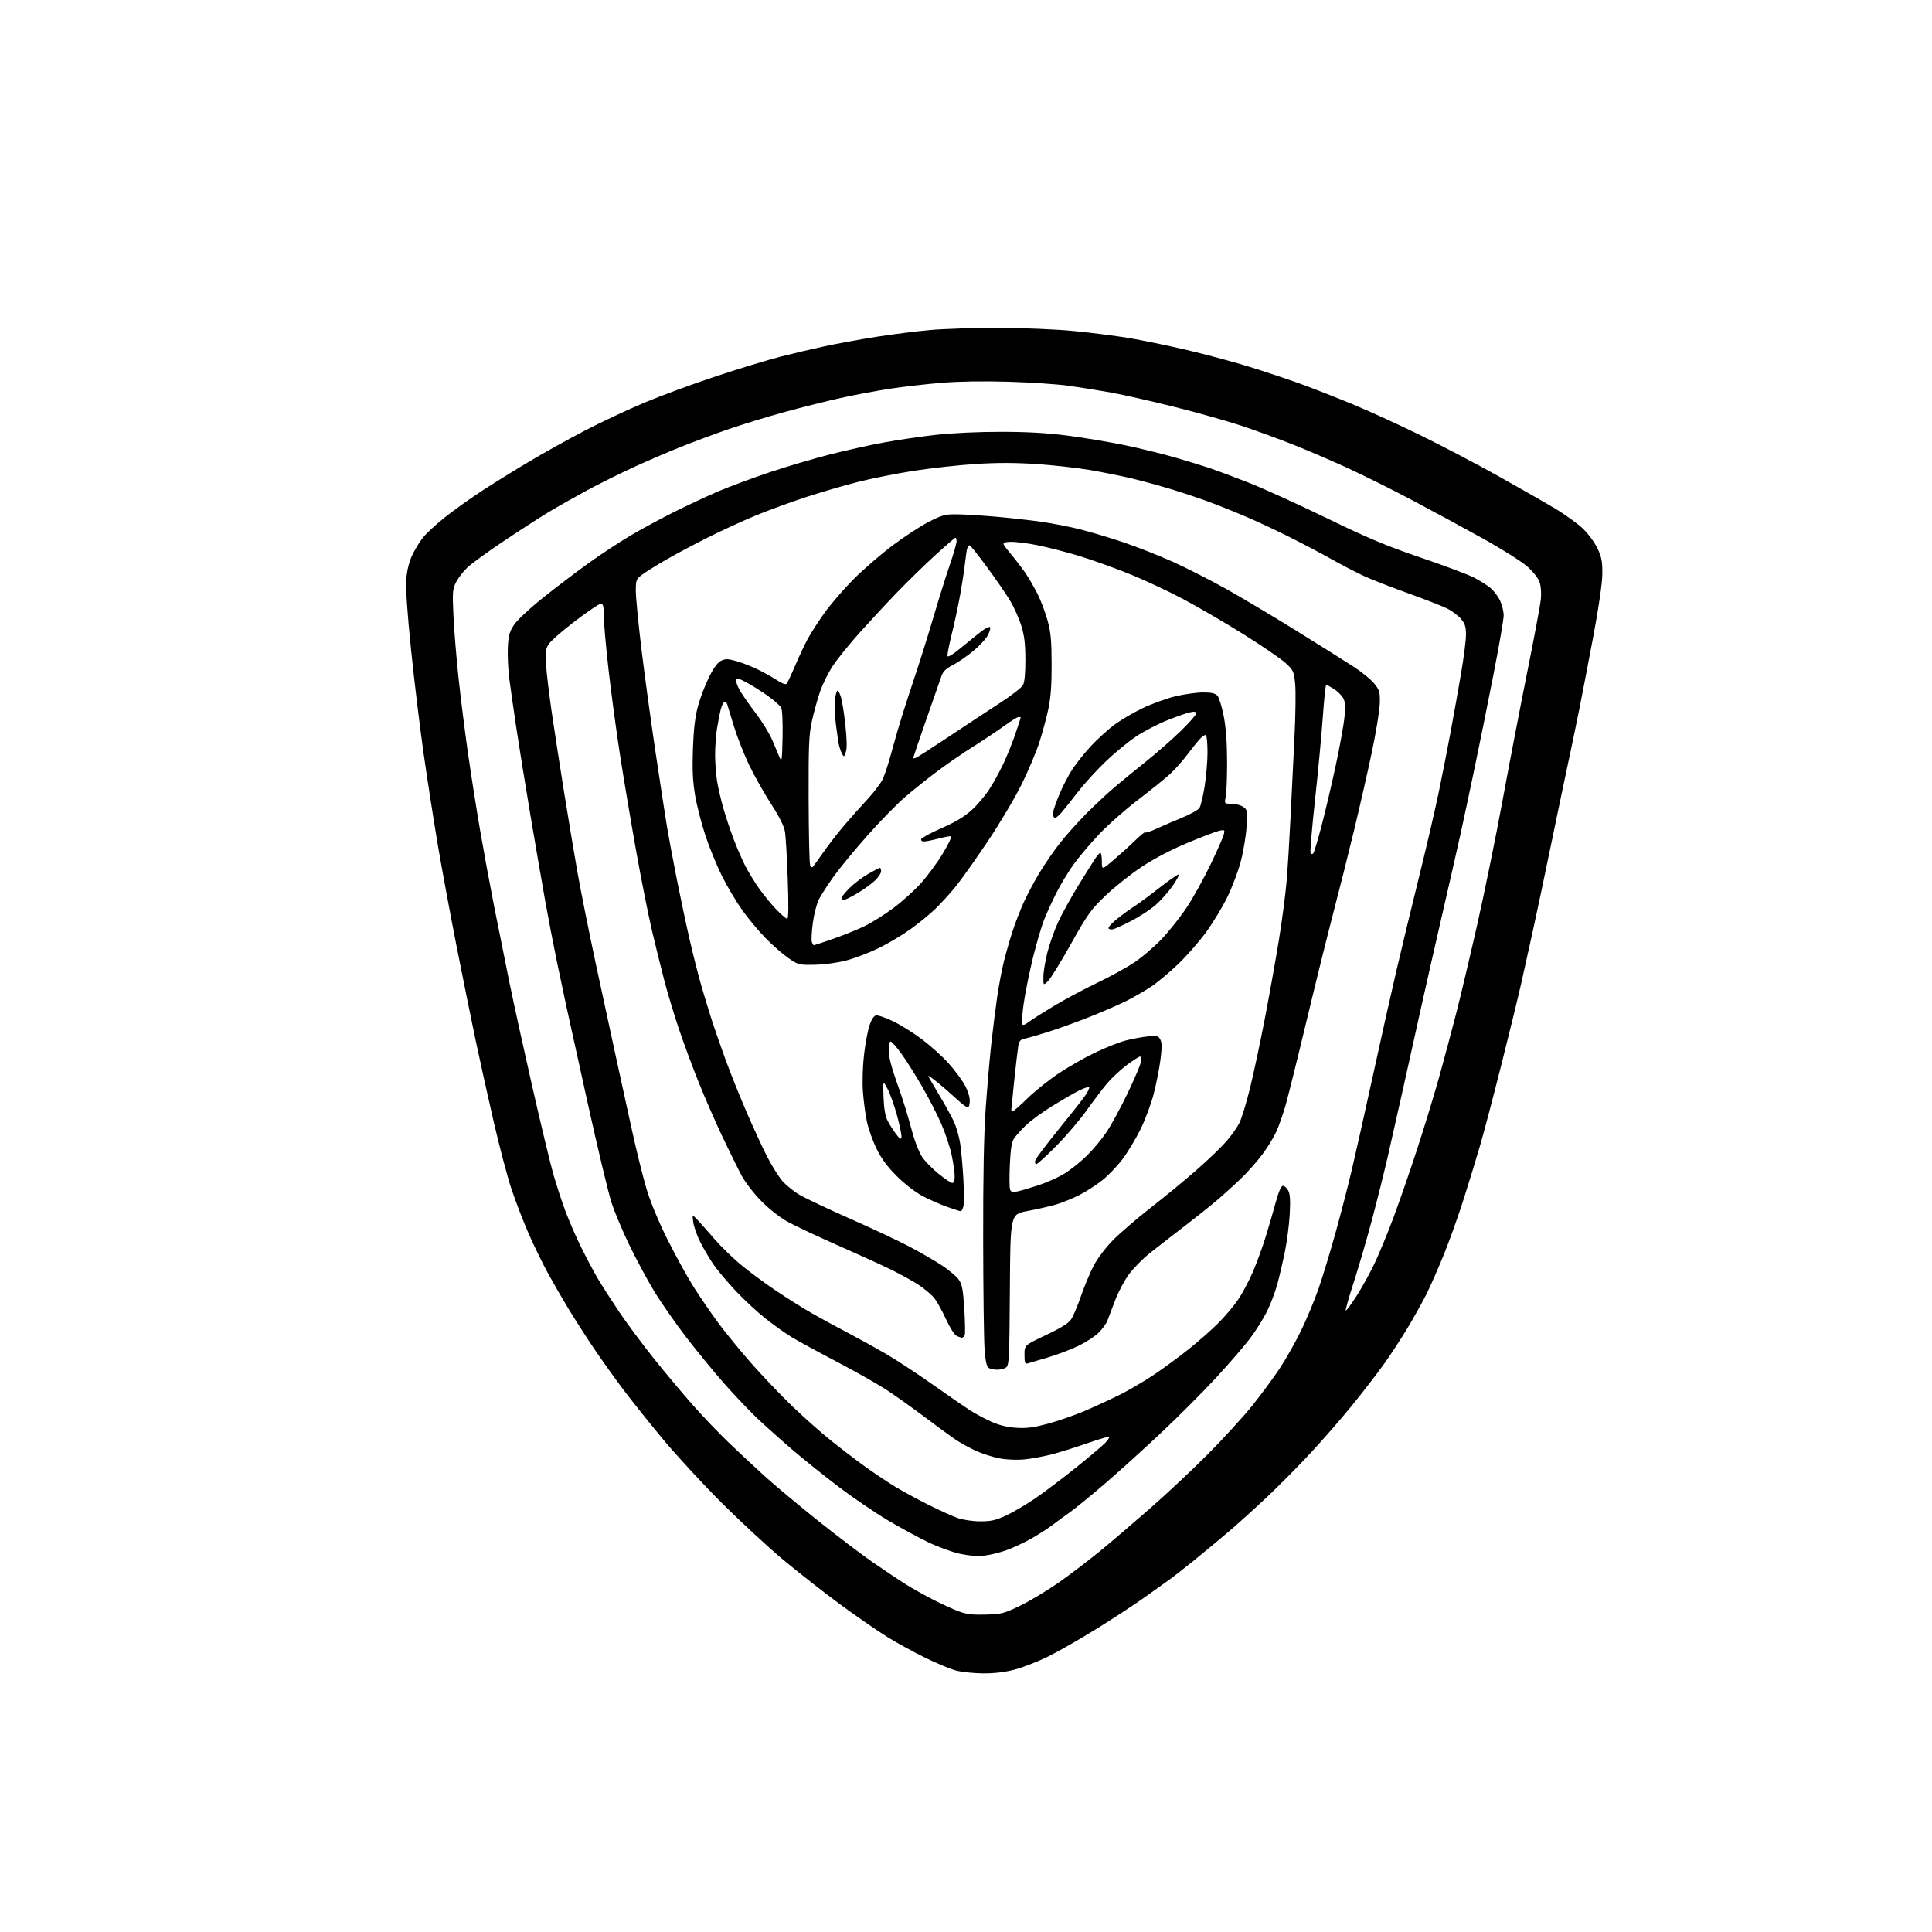 <?xml version="1.0" encoding="UTF-8" standalone="no"?>
<svg 
  version="1.1" 
  xmlns="http://www.w3.org/2000/svg" 
  xmlns:xlink="http://www.w3.org/1999/xlink" 
  xmlns:svg="http://www.w3.org/2000/svg"
  xmlns:rdf="http://www.w3.org/1999/02/22-rdf-syntax-ns#"
  xmlns:cc="http://creativecommons.org/ns#"
  xmlns:dc="http://purl.org/dc/elements/1.1/"
  viewBox="0 0 1024 1024"
  width="1024"
  height="1024"
>
<style>svg {background-color: white; }</style>"
<path stroke="none" fill="black" fill-rule="evenodd" d="M521.09,886.91C516.37,886.87 510.12,886.25 507.21,885.55C504.30,884.85 496.87,881.80 490.70,878.79C484.53,875.78 475.31,870.73 470.20,867.57C465.10,864.42 453.86,856.63 445.21,850.28C436.57,843.92 422.98,833.27 415.01,826.61C407.04,819.95 392.40,806.40 382.47,796.50C372.54,786.60 358.43,771.30 351.12,762.50C343.81,753.70 334.13,741.55 329.60,735.50C325.07,729.45 318.13,719.67 314.17,713.77C310.21,707.86 304.44,698.86 301.35,693.77C298.25,688.67 293.32,680.13 290.40,674.80C287.48,669.46 282.80,659.84 280.01,653.43C277.22,647.01 273.19,636.53 271.06,630.13C268.92,623.73 264.70,607.70 261.66,594.50C258.62,581.30 254.33,561.95 252.12,551.50C249.91,541.05 245.35,518.55 241.99,501.50C238.63,484.45 234.13,460.15 231.99,447.50C229.86,434.85 226.50,413.25 224.54,399.50C222.57,385.75 219.58,361.00 217.88,344.50C215.92,325.42 214.99,311.87 215.32,307.26C215.66,302.58 216.73,298.08 218.36,294.53C219.74,291.52 222.36,287.19 224.18,284.92C226.01,282.64 231.32,277.74 236.00,274.02C240.68,270.29 249.68,263.90 256.00,259.80C262.32,255.71 273.57,248.74 281.00,244.33C288.43,239.91 301.48,232.67 310.00,228.23C318.52,223.79 332.70,217.13 341.50,213.44C350.30,209.74 367.40,203.44 379.50,199.44C391.60,195.44 406.90,190.78 413.50,189.09C420.10,187.40 430.82,184.88 437.31,183.49C443.81,182.10 455.96,179.88 464.31,178.55C472.67,177.22 485.57,175.59 493.00,174.93C500.43,174.27 516.85,173.75 529.50,173.78C542.57,173.82 559.62,174.53 569.00,175.44C578.08,176.32 591.12,177.97 598.00,179.10C604.88,180.23 618.83,183.11 629.00,185.49C639.17,187.87 654.25,191.93 662.50,194.50C670.75,197.07 682.97,201.15 689.65,203.57C696.33,206.00 708.93,210.95 717.65,214.57C726.37,218.20 742.50,225.60 753.50,231.01C764.50,236.41 782.50,245.86 793.50,251.99C804.50,258.13 818.16,265.92 823.85,269.31C829.55,272.70 836.48,277.71 839.25,280.44C842.02,283.17 845.44,287.90 846.84,290.95C848.94,295.55 849.36,297.88 849.25,304.50C849.18,309.23 847.29,322.31 844.62,336.50C842.15,349.70 838.78,367.25 837.13,375.50C835.48,383.75 832.73,397.02 831.01,405.00C829.29,412.98 825.25,432.32 822.02,448.00C818.79,463.68 814.51,483.93 812.52,493.00C810.53,502.07 807.74,514.67 806.32,521.00C804.91,527.33 800.22,546.55 795.90,563.71C791.58,580.88 786.43,600.46 784.45,607.21C782.48,613.97 778.60,626.66 775.82,635.40C773.05,644.15 768.32,657.38 765.32,664.81C762.32,672.24 758.11,681.80 755.97,686.06C753.83,690.31 749.28,698.45 745.86,704.15C742.44,709.84 736.73,718.55 733.16,723.50C729.59,728.45 722.27,737.93 716.89,744.56C711.51,751.19 701.74,762.44 695.16,769.56C688.58,776.68 677.87,787.51 671.35,793.63C664.83,799.75 655.86,807.85 651.42,811.63C646.97,815.41 638.92,822.10 633.52,826.50C628.12,830.90 621.78,835.85 619.43,837.50C617.09,839.15 611.42,843.20 606.83,846.50C602.25,849.80 591.09,857.13 582.03,862.78C572.97,868.44 561.00,875.30 555.43,878.04C549.86,880.77 541.79,883.90 537.49,885.00C532.43,886.30 526.66,886.97 521.09,886.91zM522.52,855.76C530.96,855.52 532.15,855.20 541.02,850.88C546.23,848.34 555.40,842.81 561.39,838.60C567.37,834.38 577.05,827.02 582.89,822.23C588.72,817.44 600.70,807.22 609.50,799.53C618.30,791.83 632.14,778.85 640.25,770.69C648.36,762.53 658.87,751.04 663.59,745.17C668.31,739.30 674.85,730.46 678.13,725.52C681.40,720.58 686.50,711.58 689.47,705.52C692.44,699.46 696.66,689.33 698.86,683.00C701.05,676.67 705.09,663.40 707.84,653.50C710.59,643.60 714.43,628.75 716.38,620.50C718.34,612.25 723.32,589.98 727.47,571.00C731.61,552.02 737.30,526.60 740.12,514.50C742.94,502.40 748.34,480.03 752.12,464.79C755.90,449.55 760.56,429.53 762.48,420.29C764.40,411.06 767.31,396.30 768.94,387.50C770.57,378.70 773.05,364.79 774.45,356.59C775.85,348.39 777.00,339.32 777.00,336.42C777.00,332.19 776.48,330.54 774.37,328.03C772.92,326.31 769.66,323.85 767.12,322.57C764.58,321.29 755.30,317.66 746.50,314.50C737.70,311.35 727.28,307.29 723.34,305.49C719.40,303.69 711.75,299.73 706.34,296.70C700.93,293.67 691.10,288.47 684.50,285.15C677.90,281.84 668.23,277.25 663.00,274.97C657.77,272.68 648.89,269.05 643.25,266.91C637.61,264.76 627.71,261.40 621.25,259.43C614.79,257.47 605.00,254.80 599.50,253.49C594.00,252.19 584.10,250.21 577.50,249.09C570.90,247.97 558.30,246.57 549.50,245.97C538.23,245.21 528.68,245.19 517.22,245.92C508.26,246.49 493.41,248.12 484.22,249.56C475.02,250.99 461.59,253.67 454.37,255.52C447.15,257.37 434.88,260.96 427.11,263.50C419.33,266.04 407.46,270.38 400.73,273.15C394.00,275.91 382.43,281.23 375.00,284.96C367.57,288.69 357.45,294.10 352.50,296.96C347.55,299.83 342.04,303.28 340.25,304.64C337.20,306.95 337.00,307.48 337.00,313.30C337.01,316.71 338.36,330.62 340.00,344.21C341.65,357.80 345.03,382.55 347.53,399.21C350.02,415.87 352.74,433.55 353.57,438.50C354.39,443.45 356.67,455.60 358.62,465.50C360.58,475.40 363.73,490.25 365.63,498.50C367.53,506.75 370.41,518.00 372.02,523.50C373.63,529.00 376.04,536.88 377.37,541.00C378.69,545.12 381.88,554.28 384.45,561.35C387.02,568.41 392.07,581.01 395.66,589.35C399.26,597.68 404.19,608.37 406.62,613.09C409.05,617.82 412.64,623.56 414.59,625.84C416.55,628.12 420.70,631.49 423.82,633.31C426.95,635.14 438.95,640.81 450.50,645.91C462.05,651.01 476.23,657.68 482.00,660.72C487.77,663.76 495.53,668.24 499.22,670.68C502.92,673.12 506.92,676.49 508.11,678.16C509.91,680.69 510.41,683.31 511.09,693.66C511.53,700.51 511.64,706.76 511.34,707.56C511.04,708.35 510.35,709.00 509.83,709.00C509.30,709.00 507.97,708.52 506.88,707.94C505.79,707.35 503.32,703.43 501.41,699.23C499.50,695.03 496.76,690.06 495.33,688.19C493.90,686.32 489.98,683.00 486.62,680.83C483.25,678.65 476.23,674.82 471.00,672.31C465.77,669.79 453.14,664.05 442.91,659.55C432.69,655.04 421.22,649.63 417.41,647.52C413.36,645.27 407.61,640.75 403.50,636.59C399.55,632.59 394.99,626.67 393.03,623.00C391.12,619.42 386.57,610.20 382.91,602.50C379.26,594.80 373.57,581.75 370.25,573.50C366.94,565.25 362.20,552.42 359.71,545.00C357.22,537.58 353.83,526.33 352.18,520.00C350.53,513.67 347.58,501.75 345.62,493.50C343.67,485.25 339.82,465.90 337.08,450.50C334.33,435.10 330.49,412.21 328.54,399.63C326.60,387.05 323.88,366.80 322.50,354.63C321.13,342.46 320.00,329.69 320.00,326.25C320.00,321.24 319.69,320.00 318.43,320.00C317.57,320.00 311.43,324.14 304.80,329.19C298.16,334.25 291.86,339.76 290.80,341.44C289.14,344.06 288.94,345.68 289.43,352.64C289.74,357.11 291.10,368.40 292.46,377.71C293.81,387.02 296.76,406.08 299.01,420.07C301.26,434.06 304.44,453.14 306.09,462.47C307.74,471.80 311.97,492.95 315.49,509.47C319.02,525.99 323.74,547.83 325.98,558.00C328.22,568.17 332.10,585.94 334.61,597.47C337.11,609.00 340.72,623.62 342.62,629.97C344.76,637.13 348.99,647.36 353.78,656.96C358.03,665.46 364.27,676.79 367.66,682.14C371.04,687.50 376.99,696.16 380.87,701.39C384.75,706.62 392.60,716.21 398.32,722.70C404.04,729.19 413.62,739.24 419.61,745.03C425.60,750.83 435.00,759.17 440.50,763.58C446.00,767.99 454.32,774.33 459.00,777.67C463.68,781.01 470.60,785.64 474.39,787.95C478.19,790.26 486.06,794.55 491.89,797.47C497.73,800.39 504.75,803.58 507.50,804.55C510.39,805.56 515.45,806.31 519.50,806.33C525.25,806.35 527.70,805.80 533.22,803.26C536.91,801.55 543.89,797.44 548.74,794.13C553.58,790.81 563.38,783.40 570.52,777.67C577.66,771.93 584.59,766.06 585.92,764.62C587.25,763.18 588.13,761.80 587.88,761.54C587.62,761.29 582.26,762.87 575.95,765.07C569.65,767.27 561.12,769.92 557.00,770.96C552.88,772.00 546.58,773.15 543.00,773.51C539.24,773.90 533.78,773.69 530.05,773.01C526.51,772.37 520.80,770.57 517.36,769.01C513.93,767.46 508.96,764.71 506.31,762.92C503.67,761.13 496.26,755.70 489.85,750.87C483.44,746.04 474.38,739.60 469.72,736.56C465.06,733.52 453.21,726.82 443.38,721.67C433.54,716.52 422.85,710.69 419.62,708.73C416.38,706.76 410.15,702.33 405.78,698.89C401.41,695.45 394.22,688.77 389.80,684.06C385.38,679.35 380.08,673.02 378.02,670.00C375.96,666.98 372.87,661.72 371.16,658.33C369.45,654.93 367.78,650.21 367.44,647.83C366.84,643.50 366.84,643.50 370.17,647.09C372.00,649.06 375.92,653.49 378.88,656.92C381.84,660.36 387.69,666.09 391.88,669.66C396.07,673.24 404.67,679.64 411.00,683.90C417.32,688.16 426.10,693.68 430.50,696.17C434.90,698.67 443.45,703.31 449.50,706.50C455.55,709.68 464.72,714.75 469.89,717.76C475.05,720.77 486.08,728.02 494.39,733.88C502.70,739.74 511.75,745.97 514.50,747.72C517.26,749.46 522.21,752.10 525.50,753.58C529.45,755.35 533.90,756.43 538.51,756.75C544.00,757.13 547.63,756.67 555.25,754.64C560.60,753.22 569.37,750.19 574.74,747.91C580.11,745.62 588.55,741.73 593.50,739.25C598.45,736.78 606.55,732.03 611.50,728.71C616.45,725.39 624.77,719.28 630.00,715.12C635.23,710.97 642.45,704.59 646.05,700.94C649.66,697.29 654.37,691.65 656.52,688.40C658.68,685.16 662.09,678.67 664.11,674.00C666.12,669.33 669.15,661.00 670.84,655.50C672.54,650.00 674.97,641.67 676.24,637.00C677.79,631.35 679.05,628.50 680.00,628.50C680.79,628.50 682.04,629.62 682.78,631.00C683.76,632.83 683.98,636.18 683.58,643.53C683.29,649.04 682.13,658.04 681.00,663.53C679.88,669.01 678.07,676.78 676.97,680.80C675.88,684.81 673.43,691.23 671.54,695.06C669.65,698.88 665.61,705.32 662.57,709.36C659.53,713.40 651.39,722.82 644.48,730.30C637.58,737.78 624.52,750.85 615.47,759.36C606.43,767.87 593.06,779.96 585.76,786.24C578.47,792.53 570.02,799.42 567.00,801.57C563.98,803.72 559.57,806.93 557.20,808.71C554.84,810.50 549.92,813.63 546.26,815.67C542.60,817.72 536.88,820.38 533.54,821.59C530.20,822.81 525.00,824.10 521.98,824.47C518.38,824.92 513.92,824.61 509.00,823.58C504.88,822.72 497.23,819.95 492.00,817.43C486.77,814.91 477.18,809.70 470.68,805.85C464.18,802.00 452.70,794.22 445.18,788.55C437.66,782.88 426.37,773.84 420.10,768.48C413.84,763.11 405.37,755.54 401.28,751.66C397.20,747.79 389.45,739.64 384.07,733.56C378.68,727.48 369.52,716.32 363.71,708.77C357.91,701.22 350.19,690.12 346.56,684.10C342.94,678.08 337.07,667.16 333.52,659.83C329.97,652.50 325.73,642.37 324.09,637.33C322.45,632.28 316.80,608.66 311.53,584.83C306.26,561.00 301.07,537.45 299.99,532.50C298.92,527.55 296.69,516.98 295.03,509.00C293.37,501.02 290.65,486.85 288.97,477.50C287.29,468.15 283.72,447.45 281.04,431.50C278.36,415.55 275.01,394.85 273.62,385.50C272.22,376.15 270.56,364.53 269.93,359.68C269.31,354.83 268.97,347.41 269.17,343.18C269.49,336.69 270.01,334.81 272.53,331.06C274.22,328.52 281.01,322.22 288.35,316.38C295.42,310.75 306.32,302.49 312.58,298.03C318.83,293.57 328.46,287.24 333.97,283.97C339.48,280.69 349.78,275.12 356.85,271.58C363.92,268.03 374.61,263.04 380.60,260.47C386.60,257.91 398.88,253.34 407.90,250.33C416.92,247.31 431.22,243.08 439.67,240.93C448.12,238.77 460.99,235.91 468.27,234.56C475.55,233.22 488.02,231.39 496.00,230.49C504.70,229.52 518.50,228.87 530.50,228.88C544.72,228.89 555.00,229.48 566.07,230.92C574.64,232.03 588.24,234.32 596.30,235.99C604.36,237.67 616.46,240.64 623.20,242.60C629.94,244.56 638.16,247.08 641.47,248.20C644.79,249.32 653.80,252.70 661.50,255.70C669.20,258.71 687.88,267.18 703.00,274.52C725.20,285.31 734.81,289.34 752.83,295.47C765.12,299.64 777.76,304.37 780.94,305.97C784.11,307.57 788.18,310.12 789.99,311.65C791.80,313.17 794.11,316.24 795.12,318.46C796.13,320.68 796.97,324.14 796.98,326.15C796.99,328.16 794.54,342.33 791.54,357.65C788.54,372.97 784.06,395.18 781.58,407.00C779.11,418.82 775.74,434.57 774.11,442.00C772.47,449.43 768.23,468.10 764.68,483.50C761.12,498.90 755.92,521.85 753.10,534.50C750.29,547.15 745.99,566.50 743.55,577.50C741.11,588.50 737.51,604.48 735.55,613.00C733.58,621.52 729.76,636.83 727.04,647.00C724.33,657.17 720.02,671.94 717.46,679.82C714.90,687.69 713.02,694.35 713.28,694.61C713.54,694.87 716.12,691.39 719.02,686.88C721.91,682.36 726.21,674.58 728.57,669.58C730.93,664.59 735.32,653.98 738.32,646.00C741.32,638.02 747.02,621.60 750.98,609.50C754.93,597.40 760.35,579.62 763.02,570.00C765.68,560.38 769.65,545.52 771.84,537.00C774.03,528.48 778.99,507.55 782.86,490.50C786.73,473.45 792.84,443.52 796.43,424.00C800.03,404.48 805.91,373.88 809.51,356.00C813.10,338.12 816.32,320.98 816.65,317.90C817.01,314.55 816.77,310.84 816.05,308.66C815.33,306.46 812.76,303.16 809.50,300.27C806.55,297.64 795.91,290.93 785.82,285.34C775.75,279.74 758.88,270.60 748.34,265.02C737.81,259.44 722.28,251.72 713.84,247.86C705.40,244.01 692.42,238.44 685.00,235.50C677.58,232.56 665.42,228.13 658.00,225.66C650.58,223.19 634.60,218.69 622.50,215.67C610.40,212.64 595.33,209.23 589.00,208.09C582.67,206.94 572.55,205.32 566.50,204.47C560.45,203.63 546.00,202.66 534.39,202.33C521.14,201.94 507.92,202.16 498.89,202.91C490.97,203.57 478.73,204.98 471.68,206.04C464.63,207.11 452.71,209.35 445.18,211.03C437.66,212.70 424.30,216.06 415.50,218.48C406.70,220.90 393.63,224.90 386.45,227.37C379.28,229.83 367.80,234.09 360.95,236.83C354.10,239.56 342.65,244.49 335.50,247.78C328.35,251.07 317.32,256.56 311.00,259.97C304.68,263.39 295.68,268.48 291.00,271.29C286.32,274.11 275.52,281.07 267.00,286.78C258.48,292.48 249.77,298.81 247.67,300.83C245.56,302.85 242.90,306.30 241.77,308.49C239.89,312.14 239.76,313.63 240.32,325.99C240.65,333.42 241.85,348.27 243.00,359.00C244.14,369.73 246.40,387.73 248.01,399.01C249.62,410.30 252.52,428.75 254.45,440.01C256.39,451.28 259.75,469.50 261.92,480.50C264.09,491.50 267.71,509.50 269.96,520.50C272.21,531.50 277.67,556.38 282.09,575.80C286.51,595.21 291.46,615.87 293.10,621.69C294.74,627.52 297.69,636.61 299.66,641.89C301.64,647.18 305.49,656.00 308.23,661.50C310.97,667.00 314.80,674.20 316.74,677.50C318.68,680.80 323.65,688.56 327.78,694.74C331.91,700.92 340.20,712.11 346.20,719.61C352.20,727.11 361.52,738.26 366.91,744.37C372.31,750.49 380.96,759.55 386.13,764.50C391.30,769.45 399.80,777.38 405.01,782.13C410.23,786.88 422.87,797.45 433.09,805.63C443.32,813.81 456.60,823.89 462.59,828.04C468.59,832.19 476.45,837.43 480.06,839.69C483.67,841.94 490.32,845.68 494.85,847.98C499.38,850.29 505.42,853.04 508.29,854.10C512.28,855.57 515.61,855.96 522.52,855.76zM528.56,725.98C526.88,725.98 524.83,725.54 524.01,725.03C522.97,724.37 522.31,721.43 521.85,715.29C521.48,710.46 521.14,684.23 521.10,657.00C521.04,623.01 521.47,601.08 522.47,587.00C523.27,575.73 524.62,560.22 525.47,552.55C526.33,544.88 527.72,533.85 528.57,528.05C529.42,522.25 531.01,513.90 532.10,509.50C533.20,505.10 535.26,497.90 536.70,493.50C538.13,489.10 540.80,482.21 542.63,478.18C544.45,474.16 548.26,467.03 551.09,462.35C553.92,457.67 558.85,450.54 562.06,446.51C565.26,442.47 571.40,435.63 575.69,431.30C579.99,426.97 586.65,420.74 590.50,417.46C594.35,414.17 601.95,407.94 607.38,403.62C612.82,399.29 621.03,392.10 625.63,387.63C630.23,383.16 634.00,378.90 634.00,378.17C634.00,377.19 633.14,377.03 630.75,377.54C628.96,377.92 623.48,379.84 618.57,381.80C613.66,383.75 606.23,387.63 602.07,390.40C597.91,393.18 590.61,399.19 585.86,403.77C581.10,408.34 574.58,415.50 571.36,419.68C568.14,423.86 564.22,428.79 562.65,430.64C561.08,432.48 559.39,433.74 558.90,433.44C558.40,433.13 558.01,432.12 558.02,431.19C558.03,430.26 559.50,425.90 561.29,421.50C563.08,417.10 566.33,410.81 568.52,407.52C570.71,404.23 575.14,398.72 578.37,395.26C581.60,391.81 587.00,386.90 590.37,384.34C593.74,381.79 600.57,377.76 605.54,375.38C610.52,373.01 618.39,370.16 623.04,369.04C627.69,367.93 634.24,367.01 637.60,367.01C642.14,367.00 644.09,367.45 645.27,368.75C646.14,369.71 647.63,374.55 648.59,379.50C649.76,385.49 650.35,393.51 650.38,403.50C650.41,411.75 650.09,420.19 649.67,422.25C648.91,426.00 648.91,426.00 652.73,426.00C654.83,426.00 657.62,426.74 658.92,427.65C661.18,429.24 661.25,429.66 660.68,438.40C660.36,443.41 658.93,451.77 657.52,457.00C656.10,462.23 652.91,470.63 650.42,475.67C647.93,480.72 643.04,488.82 639.55,493.67C636.06,498.53 629.45,506.14 624.86,510.58C620.26,515.02 613.80,520.47 610.50,522.69C607.20,524.91 601.26,528.36 597.31,530.35C593.35,532.34 584.58,536.17 577.81,538.87C571.04,541.56 561.23,545.12 556.00,546.77C550.77,548.43 545.09,550.08 543.37,550.44C540.70,551.01 540.15,551.66 539.65,554.80C539.32,556.84 538.37,565.02 537.53,573.00C536.69,580.98 536.00,587.84 536.00,588.25C536.00,588.66 536.35,589.00 536.78,589.00C537.21,589.00 540.70,585.94 544.53,582.19C548.37,578.44 555.74,572.53 560.93,569.04C566.12,565.55 574.90,560.54 580.43,557.90C585.97,555.26 593.20,552.39 596.50,551.52C599.80,550.66 605.04,549.68 608.14,549.34C613.27,548.79 613.90,548.94 614.98,550.96C615.88,552.65 615.90,555.23 615.04,561.84C614.42,566.60 612.80,574.77 611.43,580.00C610.07,585.23 606.91,593.63 604.42,598.68C601.92,603.73 597.63,610.83 594.89,614.46C592.14,618.09 587.33,623.10 584.19,625.59C581.06,628.09 575.58,631.61 572.00,633.43C568.42,635.25 562.80,637.52 559.50,638.48C556.20,639.43 549.45,640.96 544.50,641.88C535.50,643.55 535.50,643.55 535.25,683.53C535.02,719.69 534.83,723.62 533.30,724.75C532.38,725.44 530.24,725.99 528.56,725.98zM544.75,722.63C543.25,723.06 543.00,722.42 543.00,718.06C543.00,712.99 543.00,712.99 554.32,707.65C562.07,703.99 566.28,701.39 567.65,699.40C568.76,697.81 571.13,692.23 572.92,687.00C574.72,681.77 577.76,674.50 579.68,670.82C581.71,666.93 585.99,661.28 589.94,657.27C593.66,653.49 602.74,645.70 610.10,639.96C617.47,634.22 628.45,625.17 634.50,619.85C640.55,614.53 647.58,607.76 650.12,604.81C652.66,601.86 655.70,597.55 656.87,595.25C658.05,592.94 660.60,584.63 662.53,576.77C664.47,568.92 668.04,552.15 670.46,539.50C672.89,526.85 676.23,508.18 677.88,498.00C679.53,487.82 681.36,473.88 681.94,467.00C682.51,460.12 683.44,445.05 684.00,433.50C684.55,421.95 685.49,402.84 686.08,391.04C686.68,379.23 686.85,366.41 686.47,362.54C685.82,355.89 685.54,355.28 681.49,351.50C679.12,349.30 669.16,342.47 659.35,336.32C649.53,330.18 634.98,321.68 627.00,317.45C619.02,313.22 605.98,307.14 598.00,303.95C590.02,300.76 578.22,296.55 571.76,294.59C565.31,292.64 555.45,290.11 549.87,288.97C544.28,287.83 537.68,287.04 535.21,287.20C530.71,287.50 530.71,287.50 535.68,293.50C538.41,296.80 542.02,301.52 543.69,304.00C545.37,306.48 548.17,311.36 549.94,314.86C551.70,318.35 554.08,324.65 555.23,328.86C556.93,335.04 557.34,339.45 557.38,352.00C557.41,363.37 556.93,369.76 555.60,376.00C554.59,380.68 552.46,388.55 550.86,393.50C549.27,398.45 545.09,408.35 541.58,415.50C538.07,422.65 529.93,436.38 523.48,446.00C517.03,455.62 509.37,466.43 506.44,470.00C503.52,473.57 498.74,478.82 495.82,481.66C492.89,484.50 486.90,489.40 482.50,492.55C478.10,495.70 470.45,500.23 465.50,502.63C460.55,505.03 452.90,507.93 448.50,509.08C443.86,510.29 436.87,511.24 431.88,511.33C423.45,511.50 423.13,511.42 417.88,507.79C414.92,505.75 409.50,501.03 405.84,497.29C402.17,493.56 396.61,486.90 393.48,482.50C390.34,478.10 385.54,470.04 382.80,464.60C380.07,459.15 376.09,449.48 373.97,443.10C371.84,436.72 369.35,427.05 368.43,421.62C367.18,414.20 366.89,408.10 367.26,397.12C367.62,386.77 368.38,380.16 369.88,374.50C371.05,370.10 373.69,363.12 375.75,359.00C378.33,353.84 380.36,351.09 382.27,350.19C384.62,349.07 385.91,349.12 390.72,350.52C393.84,351.43 399.09,353.53 402.38,355.19C405.67,356.85 410.10,359.36 412.22,360.77C414.48,362.26 416.43,362.94 416.92,362.41C417.38,361.91 419.41,357.59 421.44,352.81C423.47,348.03 426.48,341.63 428.12,338.60C429.76,335.56 433.76,329.36 437.00,324.83C440.25,320.29 447.08,312.36 452.20,307.19C457.31,302.02 466.69,293.91 473.02,289.15C479.36,284.39 488.09,278.70 492.43,276.50C499.53,272.89 501.01,272.51 507.40,272.60C511.31,272.65 520.58,273.22 528.00,273.87C535.42,274.52 546.23,275.73 552.00,276.56C557.77,277.38 567.00,279.19 572.50,280.56C578.00,281.94 588.43,285.07 595.67,287.52C602.91,289.97 614.64,294.59 621.72,297.80C628.81,301.01 641.34,307.38 649.55,311.95C657.77,316.53 674.85,326.70 687.50,334.55C700.15,342.41 713.83,351.01 717.91,353.67C721.98,356.32 726.71,360.23 728.41,362.34C731.23,365.86 731.48,366.76 731.32,372.84C731.22,376.50 729.34,388.05 727.14,398.50C724.94,408.95 720.64,427.85 717.58,440.50C714.52,453.15 709.60,472.73 706.64,484.00C703.69,495.27 697.33,520.92 692.52,541.00C687.71,561.08 682.67,581.33 681.33,586.00C679.99,590.67 677.79,596.92 676.44,599.89C675.09,602.85 671.77,608.25 669.06,611.89C666.35,615.52 661.29,621.23 657.81,624.58C654.34,627.92 648.58,633.14 645.00,636.18C641.42,639.21 633.33,645.67 627.00,650.52C620.67,655.38 612.64,661.63 609.15,664.42C605.66,667.22 600.85,672.09 598.47,675.25C596.09,678.42 592.74,684.72 591.02,689.25C589.31,693.79 587.44,698.70 586.86,700.17C586.29,701.64 584.25,704.41 582.33,706.33C580.42,708.25 575.62,711.38 571.67,713.29C567.73,715.21 560.45,717.97 555.50,719.44C550.55,720.92 545.71,722.35 544.75,722.63zM509.23,641.98C508.83,641.97 505.56,640.92 501.96,639.65C498.36,638.38 492.51,635.80 488.96,633.92C485.20,631.94 479.53,627.56 475.41,623.46C470.37,618.45 467.25,614.24 464.64,608.95C462.62,604.85 460.30,598.35 459.48,594.50C458.66,590.65 457.71,583.45 457.36,578.50C457.00,573.35 457.25,565.01 457.95,559.02C458.62,553.25 459.92,546.28 460.83,543.52C461.90,540.31 463.15,538.39 464.31,538.17C465.30,537.98 469.35,539.37 473.31,541.26C477.26,543.14 484.19,547.47 488.70,550.88C493.21,554.28 499.42,559.86 502.51,563.28C505.60,566.69 509.45,571.79 511.07,574.61C512.83,577.70 514.00,581.19 514.00,583.37C514.00,585.37 513.52,587.00 512.94,587.00C512.36,587.00 509.54,584.83 506.69,582.19C503.84,579.54 499.36,575.66 496.75,573.57C494.14,571.47 492.00,569.98 492.00,570.25C492.00,570.52 494.54,574.96 497.65,580.12C500.76,585.28 504.33,591.75 505.60,594.50C506.86,597.25 508.35,602.42 508.90,606.00C509.45,609.58 510.21,617.96 510.59,624.64C510.96,631.32 510.98,637.96 510.62,639.39C510.26,640.83 509.63,641.99 509.23,641.98zM539.25,631.48C541.04,631.10 546.03,629.64 550.33,628.24C554.64,626.83 560.83,624.06 564.08,622.09C567.33,620.12 572.73,615.81 576.07,612.53C579.41,609.25 584.15,603.53 586.61,599.83C589.07,596.13 593.99,587.06 597.54,579.67C601.10,572.29 604.28,564.84 604.63,563.12C605.00,561.25 604.84,560.00 604.22,560.00C603.66,560.00 600.46,562.06 597.11,564.57C593.77,567.09 589.08,571.48 586.69,574.32C584.30,577.17 579.47,583.55 575.96,588.50C572.44,593.45 565.24,601.89 559.96,607.25C554.67,612.61 549.86,617.00 549.27,617.00C548.67,617.00 548.41,616.17 548.67,615.14C548.94,614.12 554.18,607.10 560.33,599.54C566.47,591.97 573.00,583.71 574.83,581.17C576.66,578.63 577.71,576.40 577.15,576.22C576.60,576.03 574.20,576.86 571.82,578.05C569.45,579.24 563.18,582.87 557.89,586.11C552.61,589.35 546.21,594.02 543.68,596.48C541.15,598.94 538.32,602.10 537.40,603.51C536.19,605.36 535.60,609.15 535.23,617.45C534.95,623.72 535.01,629.59 535.36,630.50C535.86,631.79 536.73,632.01 539.25,631.48zM504.74,627.00C505.52,627.00 506.00,625.65 506.00,623.46C506.00,621.51 505.30,616.52 504.44,612.38C503.59,608.23 501.11,600.75 498.94,595.75C496.78,590.75 492.05,581.57 488.43,575.35C484.82,569.13 479.87,561.33 477.43,558.02C475.00,554.71 472.55,552.00 472.00,552.00C471.45,552.00 471.00,554.14 471.01,556.75C471.01,559.64 472.41,565.42 474.58,571.50C476.55,577.00 478.96,584.20 479.95,587.50C480.94,590.80 482.72,597.01 483.90,601.31C485.08,605.60 487.26,610.95 488.74,613.19C490.23,615.43 494.15,619.46 497.46,622.13C500.76,624.81 504.04,627.00 504.74,627.00zM477.80,602.78C477.98,601.84 476.94,596.68 475.48,591.32C474.02,585.96 471.72,579.53 470.38,577.04C467.94,572.50 467.94,572.50 468.29,581.50C468.53,587.64 469.21,591.61 470.44,594.00C471.43,595.92 473.41,599.07 474.86,600.99C476.88,603.69 477.55,604.10 477.80,602.78zM545.35,541.58C547.08,540.28 553.23,536.39 559.00,532.94C564.77,529.49 574.90,524.09 581.50,520.93C588.10,517.78 596.88,512.97 601.00,510.26C605.12,507.54 611.79,501.84 615.82,497.59C619.84,493.34 625.85,485.72 629.17,480.68C632.49,475.63 638.08,465.55 641.58,458.27C645.08,451.00 648.25,443.84 648.62,442.37C649.26,439.84 649.13,439.72 646.38,440.27C644.78,440.59 637.17,443.49 629.48,446.71C620.47,450.48 611.77,455.03 605.01,459.53C599.23,463.36 590.65,470.20 585.92,474.73C578.10,482.23 576.46,484.53 567.57,500.40C562.21,509.98 556.73,518.84 555.41,520.09C553.00,522.35 553.00,522.35 553.00,517.86C553.00,515.40 553.95,509.58 555.10,504.94C556.26,500.30 558.89,492.90 560.94,488.50C563.00,484.10 567.72,475.55 571.44,469.50C575.16,463.45 579.17,457.04 580.35,455.26C581.53,453.47 582.84,452.01 583.25,452.01C583.66,452.00 584.00,454.05 584.00,456.56C584.00,461.12 584.00,461.12 590.23,455.81C593.66,452.89 598.83,448.21 601.73,445.40C604.63,442.60 607.00,440.68 607.00,441.14C607.00,441.60 609.59,440.79 612.75,439.34C615.91,437.89 622.10,435.22 626.50,433.40C630.90,431.58 635.04,429.28 635.71,428.29C636.37,427.31 637.60,422.23 638.45,417.00C639.30,411.77 639.99,403.59 640.00,398.81C640.00,394.03 639.62,389.88 639.15,389.59C638.69,389.31 637.20,390.29 635.85,391.79C634.50,393.28 631.48,397.05 629.14,400.17C626.80,403.28 622.77,407.80 620.19,410.20C617.61,412.60 610.00,418.74 603.27,423.86C596.55,428.97 587.15,437.28 582.39,442.33C577.63,447.37 571.50,454.65 568.77,458.50C566.05,462.35 562.10,468.90 560.00,473.05C557.90,477.20 555.00,483.50 553.56,487.05C552.12,490.60 549.40,499.80 547.51,507.50C545.63,515.20 543.44,525.98 542.65,531.45C541.86,536.92 541.44,541.97 541.71,542.67C542.06,543.60 543.06,543.30 545.35,541.58zM431.37,501.00C431.61,501.00 436.43,499.39 442.08,497.43C447.73,495.46 455.32,492.35 458.96,490.52C462.59,488.69 469.17,484.52 473.57,481.26C477.97,478.00 484.48,472.12 488.04,468.20C491.59,464.28 496.86,457.12 499.75,452.29C502.64,447.46 504.63,443.38 504.17,443.22C503.70,443.07 500.68,443.63 497.45,444.47C494.22,445.31 490.74,446.00 489.71,446.00C488.65,446.00 488.02,445.45 488.25,444.75C488.48,444.06 493.35,441.44 499.08,438.93C506.32,435.75 511.16,432.85 514.93,429.43C517.92,426.72 522.11,421.80 524.25,418.50C526.39,415.20 529.74,409.12 531.71,405.00C533.67,400.88 536.57,393.70 538.14,389.06C539.71,384.42 541.00,380.48 541.00,380.31C541.00,380.14 540.50,380.00 539.89,380.00C539.28,380.00 535.79,382.17 532.14,384.82C528.49,387.47 521.18,392.35 515.89,395.66C510.61,398.98 502.06,404.85 496.89,408.71C491.73,412.57 484.02,418.72 479.76,422.39C475.50,426.05 466.50,435.26 459.76,442.86C453.02,450.46 444.96,460.23 441.85,464.59C438.74,468.94 435.24,474.35 434.07,476.60C432.91,478.86 431.44,484.53 430.81,489.21C430.19,493.88 429.96,498.45 430.31,499.36C430.65,500.26 431.13,501.00 431.37,501.00zM590.33,492.43C589.14,492.79 587.89,492.63 587.55,492.09C587.22,491.54 589.32,489.21 592.22,486.91C595.12,484.61 599.23,481.63 601.34,480.29C603.46,478.95 609.48,474.50 614.73,470.40C619.98,466.30 624.51,463.18 624.80,463.47C625.09,463.76 623.61,466.51 621.49,469.57C619.38,472.64 615.37,477.15 612.58,479.59C609.79,482.03 604.12,485.77 600.00,487.90C595.88,490.03 591.53,492.06 590.33,492.43zM417.26,487.00C417.92,487.00 418.02,479.99 417.53,466.25C417.13,454.84 416.48,443.47 416.08,440.99C415.60,437.91 413.23,433.15 408.62,425.99C404.90,420.22 399.67,410.94 397.01,405.38C394.34,399.81 390.72,390.58 388.97,384.88C387.22,379.17 385.63,373.94 385.43,373.25C385.23,372.56 384.62,372.00 384.07,372.00C383.52,372.00 382.63,373.69 382.08,375.75C381.54,377.81 380.62,382.43 380.05,386.00C379.48,389.57 379.02,395.88 379.02,400.00C379.02,404.12 379.49,410.43 380.06,414.00C380.64,417.57 382.20,424.27 383.53,428.88C384.87,433.49 387.36,440.91 389.08,445.36C390.79,449.81 393.47,455.94 395.02,458.98C396.57,462.01 399.83,467.35 402.28,470.84C404.72,474.32 408.86,479.38 411.49,482.09C414.11,484.79 416.70,487.00 417.26,487.00zM447.25,477.00C446.56,477.00 446.00,476.54 446.00,475.97C446.00,475.41 447.92,473.03 450.27,470.68C452.61,468.33 457.06,464.97 460.14,463.21C463.22,461.44 466.03,460.00 466.37,460.00C466.72,460.00 467.00,460.81 467.00,461.80C467.00,462.80 465.54,465.01 463.75,466.71C461.96,468.42 457.80,471.43 454.50,473.41C451.20,475.38 447.94,477.00 447.25,477.00zM430.86,459.42C431.30,458.91 433.84,455.38 436.52,451.56C439.19,447.74 444.08,441.44 447.38,437.56C450.68,433.68 456.24,427.43 459.74,423.68C463.23,419.93 466.95,414.98 468.00,412.68C469.05,410.38 471.11,404.00 472.57,398.50C474.04,393.00 476.59,384.23 478.23,379.00C479.87,373.77 483.17,363.65 485.56,356.50C487.95,349.35 492.16,335.85 494.92,326.50C497.67,317.15 501.52,304.88 503.46,299.23C505.41,293.59 507.00,288.07 507.00,286.98C507.00,285.89 506.74,285.00 506.42,285.00C506.10,285.00 501.28,289.16 495.70,294.25C490.13,299.34 481.01,308.23 475.45,314.00C469.89,319.77 460.97,329.37 455.62,335.33C450.28,341.29 443.91,349.17 441.48,352.83C439.04,356.50 435.94,362.74 434.60,366.70C433.25,370.67 431.33,377.64 430.33,382.20C428.75,389.37 428.51,395.02 428.59,423.62C428.64,441.84 429.00,457.55 429.38,458.54C429.77,459.56 430.41,459.94 430.86,459.42zM696.03,452.34C696.47,451.88 698.43,445.43 700.38,438.00C702.33,430.57 705.75,416.03 707.98,405.68C710.21,395.33 712.32,383.54 712.66,379.48C713.17,373.47 712.97,371.60 711.59,369.50C710.66,368.07 708.45,366.03 706.70,364.96C704.94,363.88 703.23,363.01 702.91,363.00C702.59,363.00 701.77,370.76 701.10,380.25C700.43,389.74 698.57,409.59 696.95,424.36C695.34,439.14 694.29,451.66 694.62,452.20C694.95,452.74 695.59,452.80 696.03,452.34zM414.78,390.74C414.94,382.55 414.63,376.19 414.02,375.03C413.44,373.96 410.17,371.10 406.74,368.67C403.31,366.24 398.25,363.07 395.50,361.61C391.33,359.42 390.45,359.23 390.17,360.52C389.99,361.36 390.97,363.96 392.34,366.28C393.72,368.60 397.54,374.06 400.84,378.40C404.13,382.75 407.98,389.05 409.38,392.40C410.79,395.76 412.51,399.85 413.22,401.50C414.36,404.17 414.53,402.97 414.78,390.74zM485.43,401.67C486.22,401.36 494.20,396.23 503.18,390.26C512.16,384.28 524.32,376.27 530.20,372.45C536.09,368.63 541.49,364.42 542.20,363.10C543.05,361.53 543.49,356.84 543.47,349.60C543.44,341.09 542.93,336.87 541.26,331.50C540.07,327.65 537.38,321.67 535.29,318.22C533.20,314.76 527.70,306.78 523.06,300.47C518.43,294.16 514.30,289.00 513.89,289.00C513.47,289.00 512.91,289.79 512.63,290.75C512.35,291.71 511.83,295.20 511.48,298.50C511.13,301.80 509.95,309.45 508.86,315.50C507.76,321.55 505.75,330.94 504.38,336.38C503.02,341.81 502.04,346.89 502.20,347.66C502.40,348.59 505.23,346.80 510.39,342.50C514.73,338.89 519.59,335.00 521.20,333.86C522.80,332.72 524.39,332.06 524.74,332.40C525.08,332.75 524.63,334.56 523.73,336.43C522.84,338.30 519.35,342.13 515.97,344.94C512.60,347.75 507.67,351.14 505.03,352.48C501.53,354.26 499.90,355.81 499.04,358.21C498.39,360.02 494.74,370.45 490.93,381.39C487.12,392.34 484.00,401.50 484.00,401.75C484.00,402.01 484.64,401.97 485.43,401.67zM448.31,398.57C447.39,401.32 447.27,401.37 446.31,399.50C445.74,398.40 445.01,396.38 444.69,395.00C444.37,393.62 443.61,388.51 443.01,383.63C442.41,378.75 442.21,372.79 442.57,370.38C442.93,367.97 443.55,366.00 443.96,366.00C444.36,366.00 445.18,367.69 445.80,369.75C446.41,371.81 447.44,378.48 448.10,384.57C448.89,391.99 448.97,396.60 448.31,398.57z" />

</svg>